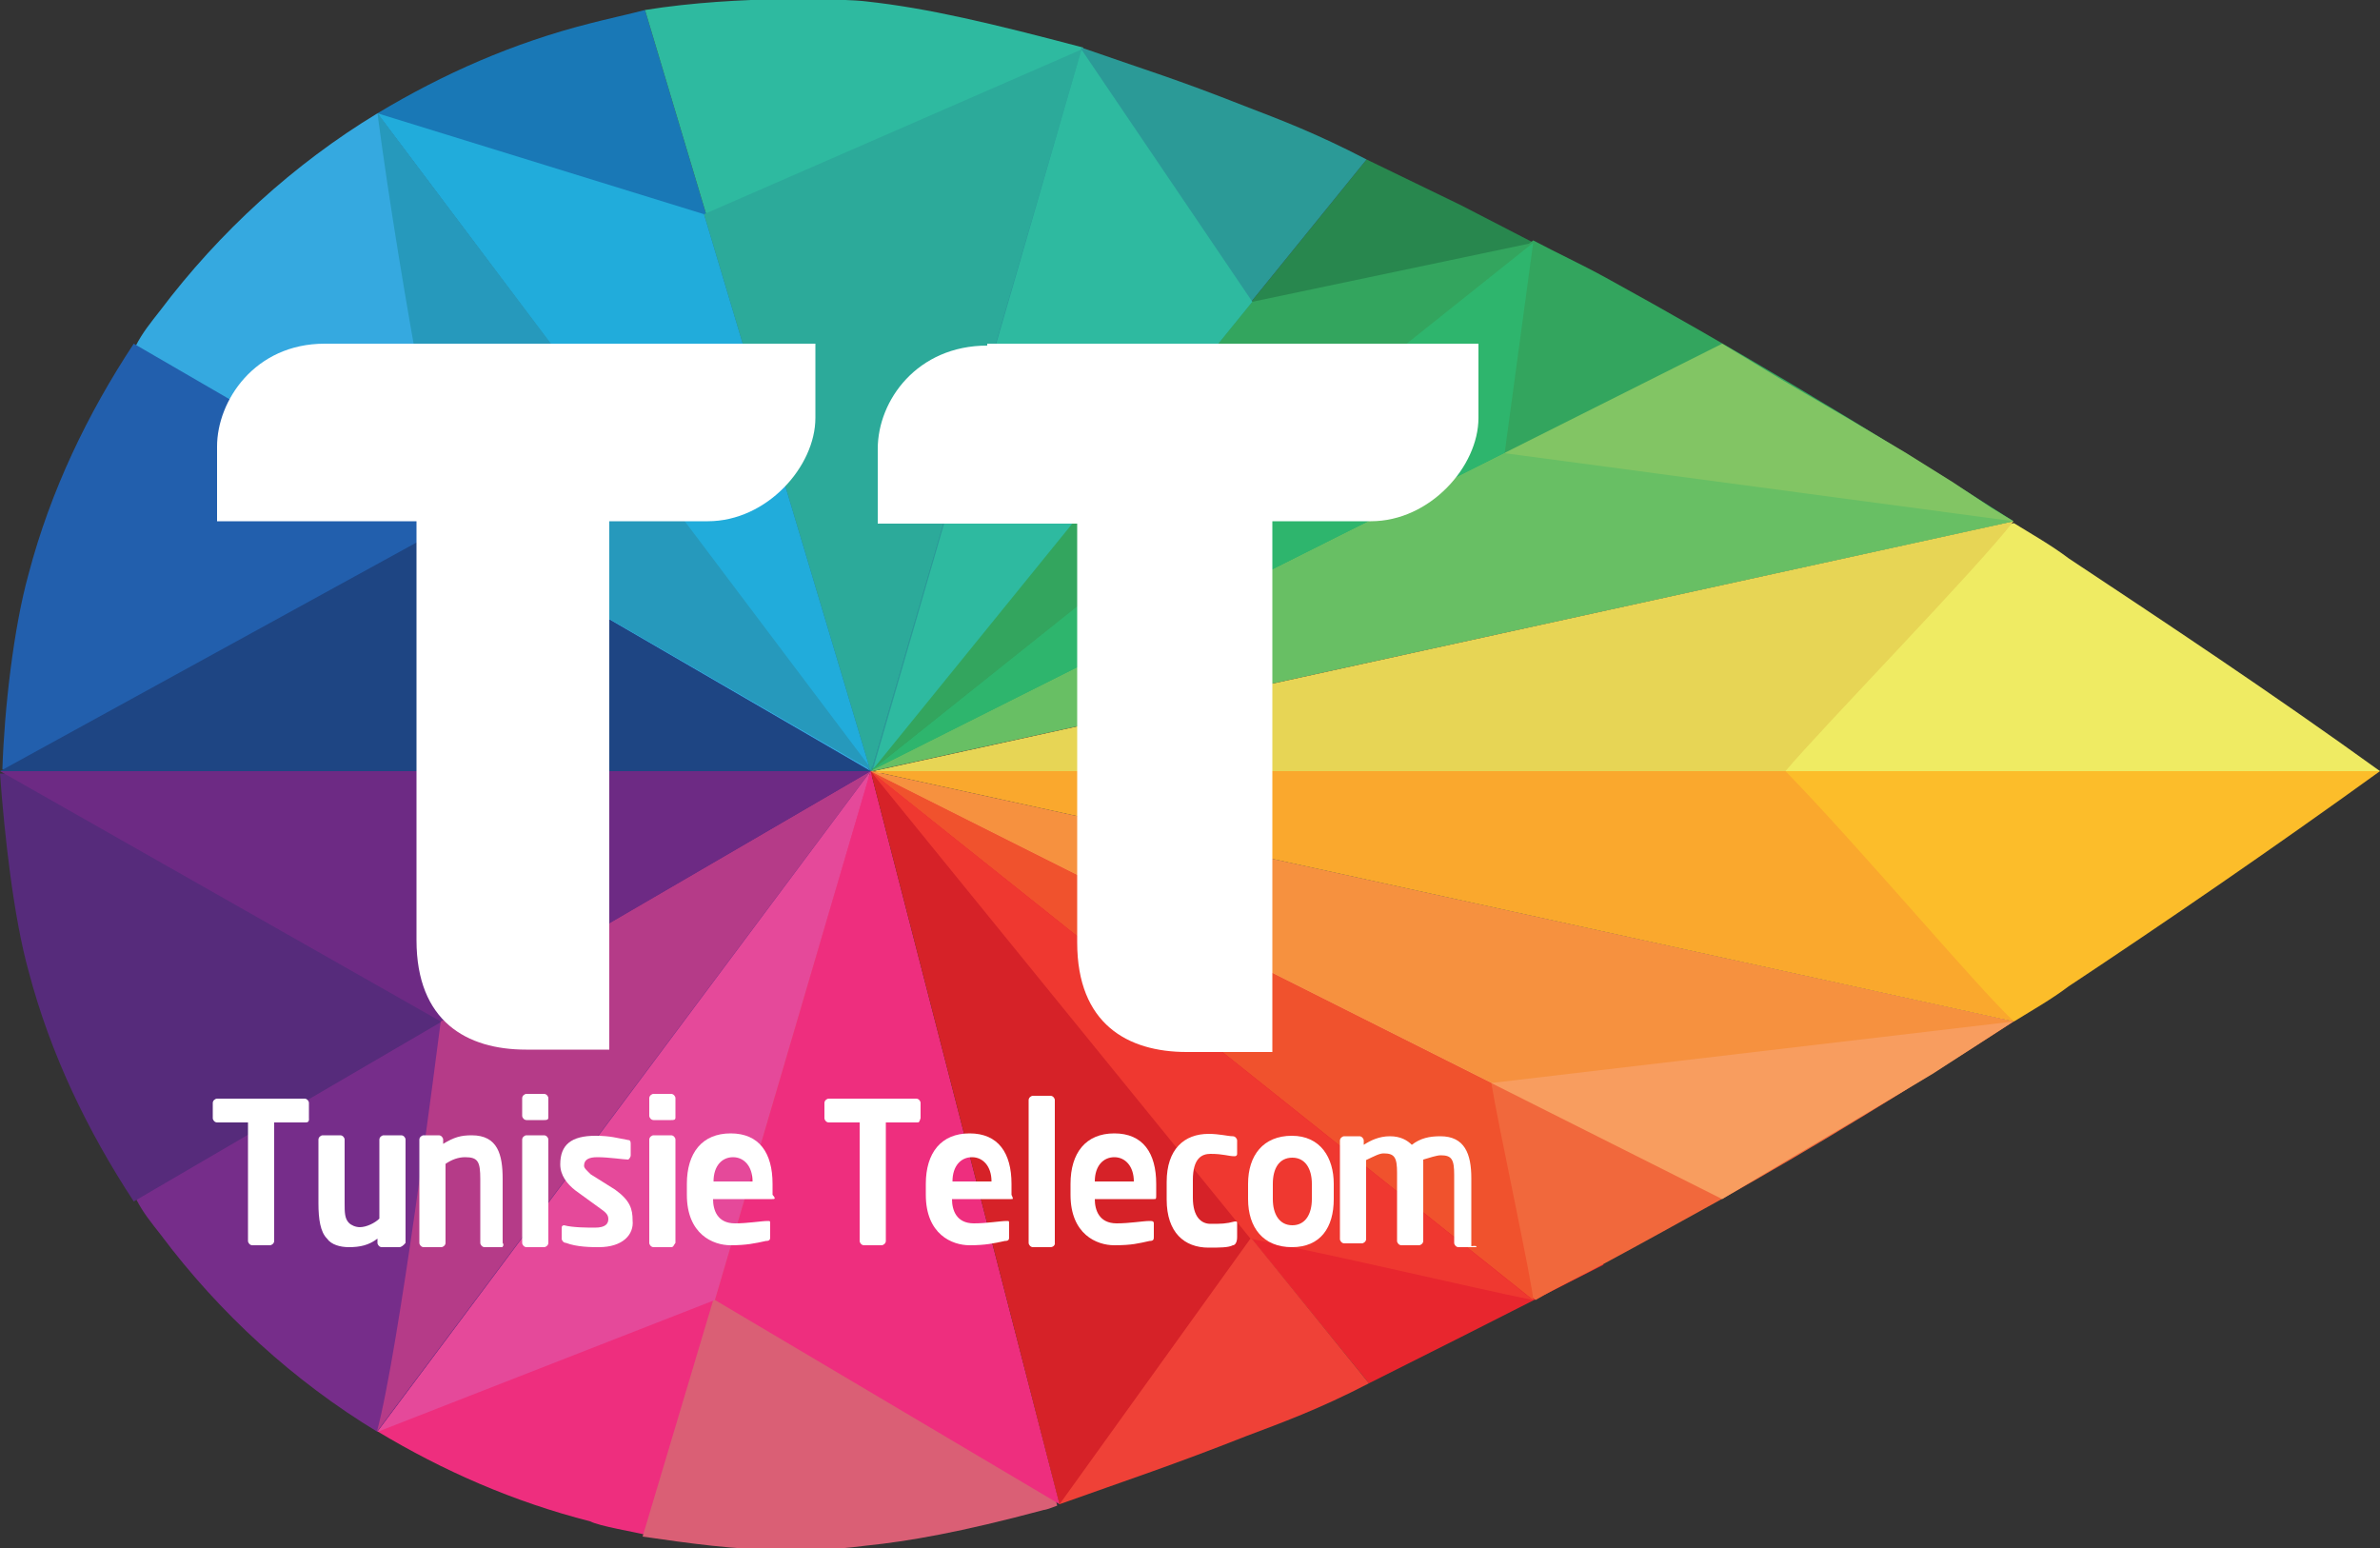 <?xml version="1.0" encoding="utf-8"?>
<!-- Generator: Adobe Illustrator 24.1.3, SVG Export Plug-In . SVG Version: 6.00 Build 0)  -->
<svg version="1.1" id="Layer_1" xmlns="http://www.w3.org/2000/svg" xmlns:xlink="http://www.w3.org/1999/xlink" x="0px" y="0px"
	 viewBox="0 0 500 325.3" style="enable-background:new 0 0 500 325.3;" xml:space="preserve">
<rect x="0" y="0" width="500" height="325.3" fill="#333333" stroke="none"/>
<style type="text/css">
	.st0{fill:#1978B6;}
	.st1{fill:#35A9E0;}
	.st2{fill:#225FAD;}
	.st3{fill:#2EBAA0;}
	.st4{fill:#28874E;}
	.st5{fill:#2B9A97;}
	.st6{fill:#33A55E;}
	.st7{fill:#EFEB63;}
	.st8{fill:#82C564;}
	.st9{fill:#E8262E;}
	.st10{fill:#F1683C;}
	.st11{fill:#FCBD2A;}
	.st12{fill:#F89D5F;}
	.st13{fill:#EE2E7E;}
	.st14{fill:#762D8A;}
	.st15{fill:#562B7B;}
	.st16{fill:#DA5F75;}
	.st17{fill:none;}
	.st18{fill:#EF4137;}
	.st19{fill:#F0522D;}
	.st20{fill:#EF3830;}
	.st21{fill:#E5499A;}
	.st22{fill:#B53B88;}
	.st23{fill:#6D2A84;}
	.st24{fill:#D62228;}
	.st25{fill:#21ACDB;}
	.st26{fill:#2699BC;}
	.st27{fill:#1E4583;}
	.st28{fill:#2CAA9A;}
	.st29{fill:#2EB56D;}
	.st30{fill:#E7D555;}
	.st31{fill:#68BF64;}
	.st32{fill:#FAA82D;}
	.st33{fill:#F6913F;}
	.st34{fill:#FFFFFF;}
</style>
<g>
	<path class="st0" d="M135.5,2.1c-1.8,0.5-9.7,2.3-11.5,2.8C107.8,9,93.1,15.5,79.3,23.8L183.4,162L135.5,2.1z"/>
	<path class="st1" d="M79.3,23.8C61.8,34.4,46.1,48.7,33.6,65.3c-1.8,2.3-3.7,4.6-5.1,7.4l154.8,89.9L79.3,23.8z"/>
	<path class="st2" d="M182.9,162L28.1,72.2C18.4,86.9,10.6,103.1,6,120.6l0,0l0,0c-3.2,11.5-5.1,28.6-5.5,41l0,0L182.9,162z"/>
	<path class="st3" d="M182,0.3c-3.7-0.5-26.7-1.4-46.5,1.8L183.4,162L227.6,10C208.3,4.9,194.9,1.7,182,0.3"/>
	<polygon class="st4" points="182.9,162 337.3,58.8 306.9,43.1 287.1,33.5 	"/>
	<path class="st5" d="M287.1,33.5c-10.6-5.5-18-8.3-25.3-11.1c-15.2-6-20.3-7.4-34.6-12.4L182.9,162L287.1,33.5z"/>
	<path class="st6" d="M423,109.5c-32.3-20.7-60.4-37.3-85.7-51.2c-5.1-2.8-10.1-5.1-15.2-7.8L182.9,162L423,109.5z"/>
	<path class="st7" d="M500,162c-23-16.6-45.2-31.3-65.4-44.7c-3.7-2.8-7.8-5.1-11.5-7.4l-239.6,52.5L500,162z"/>
	<polygon class="st8" points="423,109.5 418.4,106.7 410.1,101.2 400.5,95.2 388.9,88.3 374.7,80 361.8,72.2 182.9,162 	"/>
	<polygon class="st9" points="182.9,162 336.9,265.7 306.9,280.9 287.6,290.6 	"/>
	<path class="st10" d="M423,214.6c-22.1,14.3-42.4,26.7-61.3,37.3c-8.3,4.6-16.6,9.2-24.4,13.4c-5.1,2.8-10.1,5.1-14.7,7.8
		L182.9,162L423,214.6z"/>
	<path class="st11" d="M500,162c-23,16.6-45.2,31.8-65.4,45.2c-3.7,2.8-7.8,5.1-11.5,7.4L183.4,162L500,162z"/>
	<polygon class="st12" points="423,214.6 406,225.6 388.9,235.8 374.2,244.5 361.8,251.9 182.9,162 	"/>
	<path class="st13" d="M135.5,322.4c-1.8-0.5-9.7-1.8-11.5-2.8c-16.1-4.1-30.9-10.6-44.7-18.9L183.4,162L135.5,322.4z"/>
	<path class="st14" d="M79.3,300.8c-17.5-10.6-33.2-24.9-45.6-41.5c-1.8-2.3-3.7-4.6-5.1-7.4l154.8-90.3L79.3,300.8z"/>
	<path class="st15" d="M182.9,162L28.1,252.4C18.4,237.6,10.6,221.5,6,204l0,0l0,0c-3.2-11.5-5.1-29-6-41.5l0,0h182.9V162z"/>
	<path class="st16" d="M182,324.7c-3.7,0.5-9.2,0.9-9.2,0.9c-1.8,0-8.3,0-8.3,0c-10.1,0-19.8-1.4-29.5-2.8l47.9-160.4l39.2,153.9
		c0,0-2.3,0.9-2.8,0.9C201.8,321.9,190.8,323.8,182,324.7"/>
	<line class="st17" x1="222.6" y1="315.5" x2="182.9" y2="162"/>
	<path class="st18" d="M287.6,290.6c-10.6,5.5-18.4,8.3-25.8,11.1c-15.2,6-24.9,9.2-39.2,14.3L183.4,162L287.6,290.6z"/>
	<path class="st19" d="M182.9,162l139.2,111.1c0-2.8-7.4-36.9-8.8-45.6L182.9,162z"/>
	<path class="st20" d="M182.9,162l79.7,98.2c20.7,4.1,45.6,10.1,59.4,12.9L182.9,162z"/>
	<polygon class="st21" points="79.3,300.8 182.9,162 150.2,273.1 	"/>
	<path class="st22" d="M182.9,162l-90.3,52.5c-0.9,6.9-8.8,69.1-13.4,86.2L182.9,162"/>
	<polygon class="st23" points="0,162 182.9,162 92.6,214.6 	"/>
	<polygon class="st13" points="150.2,273.1 182.9,162 222.6,316 	"/>
	<polygon class="st24" points="262.7,260.2 182.9,162 222.6,316 	"/>
	<polygon class="st25" points="79.3,23.8 182.9,162 147.9,45 	"/>
	<path class="st26" d="M79.3,23.8C84.3,62,94,110.4,94,110.4l89.4,51.6L79.3,23.8z"/>
	<polygon class="st27" points="0,162 182.9,162 94,110.4 	"/>
	<polygon class="st28" points="147.9,45 182.9,162 227.2,10.4 	"/>
	<line class="st17" x1="227.2" y1="10.4" x2="182.9" y2="162"/>
	<polygon class="st6" points="322.1,51 263.1,63.4 182.9,162 	"/>
	<polygon class="st3" points="227.2,10.4 263.1,63.4 183.4,161.6 	"/>
	<polygon class="st29" points="322.1,51 182.9,162 316.1,95.2 	"/>
	<path class="st30" d="M375.1,162c6.9-8.3,40.6-42.9,47.9-52.5L183.4,162H375.1z"/>
	<polygon class="st31" points="423,109.5 316.1,95.2 182.9,162 	"/>
	<path class="st32" d="M375.1,162c15.7,16.1,40.1,45.2,47.9,52.5L183.4,162L375.1,162z"/>
	<polygon class="st33" points="423,214.6 313.4,227.5 182.9,162 	"/>
	<path class="st34" d="M64.1,235.8h-6.5v24.9c0,0.5-0.5,0.9-0.9,0.9H53c-0.5,0-0.9-0.5-0.9-0.9v-24.9h-6.5c-0.5,0-0.9-0.5-0.9-0.9
		v-3.2c0-0.5,0.5-0.9,0.9-0.9h18.4c0.5,0,0.9,0.5,0.9,0.9v3.2C65,235.8,64.5,235.8,64.1,235.8"/>
	<path class="st34" d="M83.9,262h-3.7c-0.5,0-0.9-0.5-0.9-0.9v-0.9c-1.8,1.4-3.7,1.8-6,1.8c-1.8,0-3.7-0.5-4.6-1.8
		c-1.4-1.4-1.8-4.1-1.8-7.4v-13.4c0-0.5,0.5-0.9,0.9-0.9h3.7c0.5,0,0.9,0.5,0.9,0.9v13.4c0,1.8,0,3.2,0.9,4.1
		c0.5,0.5,1.4,0.9,2.3,0.9c1.4,0,3.2-0.9,4.1-1.8v-16.6c0-0.5,0.5-0.9,0.9-0.9h3.7c0.5,0,0.9,0.5,0.9,0.9v21.7
		C84.8,261.6,84.3,262,83.9,262"/>
	<path class="st34" d="M105.5,262h-3.7c-0.5,0-0.9-0.5-0.9-0.9v-13.4c0-3.7-0.5-4.6-3.2-4.6c-1.4,0-2.8,0.5-4.1,1.4v16.6
		c0,0.5-0.5,0.9-0.9,0.9h-3.7c-0.5,0-0.9-0.5-0.9-0.9v-21.7c0-0.5,0.5-0.9,0.9-0.9h3.2c0.5,0,0.9,0.5,0.9,0.9v0.9
		c2.3-1.4,3.7-1.8,6-1.8c5.5,0,6.5,4.1,6.5,9.2v13.4C106,261.6,105.5,262,105.5,262"/>
	<path class="st34" d="M114.3,235.3h-3.7c-0.5,0-0.9-0.5-0.9-0.9v-3.7c0-0.5,0.5-0.9,0.9-0.9h3.7c0.5,0,0.9,0.5,0.9,0.9v4.1
		C115.2,235.3,114.7,235.3,114.3,235.3 M114.3,262h-3.7c-0.5,0-0.9-0.5-0.9-0.9v-21.7c0-0.5,0.5-0.9,0.9-0.9h3.7
		c0.5,0,0.9,0.5,0.9,0.9v21.7C115.2,261.6,114.7,262,114.3,262"/>
	<path class="st34" d="M125.8,262c-1.4,0-4.6,0-6.9-0.9c-0.5,0-0.9-0.5-0.9-0.9v-2.3c0-0.5,0.5-0.5,0.5-0.5l0,0
		c1.8,0.5,5.1,0.5,6.5,0.5c2.3,0,2.8-0.9,2.8-1.8c0-0.9-0.5-1.4-1.8-2.3l-5.1-3.7c-1.8-1.4-3.2-3.2-3.2-5.5c0-4.1,2.3-6,7.4-6
		c3.2,0,4.6,0.5,6.9,0.9c0.5,0,0.5,0.5,0.5,0.9v2.3c0,0.5-0.5,0.9-0.5,0.9l0,0c-0.9,0-4.1-0.5-6.5-0.5c-1.8,0-2.8,0.5-2.8,1.8
		c0,0.5,0.5,0.9,1.4,1.8l5.1,3.2c3.2,2.3,3.7,4.1,3.7,6.5C133.2,259.3,130.9,262,125.8,262"/>
	<path class="st34" d="M141,235.3h-3.7c-0.5,0-0.9-0.5-0.9-0.9v-3.7c0-0.5,0.5-0.9,0.9-0.9h3.7c0.5,0,0.9,0.5,0.9,0.9v4.1
		C141.9,235.3,141.5,235.3,141,235.3 M141,262h-3.7c-0.5,0-0.9-0.5-0.9-0.9v-21.7c0-0.5,0.5-0.9,0.9-0.9h3.7c0.5,0,0.9,0.5,0.9,0.9
		v21.7C141.5,261.6,141.5,262,141,262"/>
	<path class="st34" d="M162.2,251.9h-12.4l0,0c0,2.3,0.9,5.1,4.6,5.1c2.8,0,5.5-0.5,6.9-0.5l0,0c0.5,0,0.5,0,0.5,0.5v2.8
		c0,0.5,0,0.9-0.9,0.9c-2.3,0.5-4.1,0.9-7.4,0.9c-3.7,0-9.2-2.3-9.2-10.6v-2.3c0-6.5,3.2-10.6,9.2-10.6c6,0,8.8,4.1,8.8,10.6v2.3
		C163.1,251.9,162.7,251.9,162.2,251.9 M158.1,248.2c0-3.2-1.8-5.1-4.1-5.1c-2.3,0-4.1,1.8-4.1,5.1l0,0H158.1L158.1,248.2z"/>
	<path class="st34" d="M192.6,235.8h-6.5v24.9c0,0.5-0.5,0.9-0.9,0.9h-3.7c-0.5,0-0.9-0.5-0.9-0.9v-24.9h-6.5
		c-0.5,0-0.9-0.5-0.9-0.9v-3.2c0-0.5,0.5-0.9,0.9-0.9h18.4c0.5,0,0.9,0.5,0.9,0.9v3.2C193.1,235.8,193.1,235.8,192.6,235.8"/>
	<path class="st34" d="M212.4,251.9H200l0,0c0,2.3,0.9,5.1,4.6,5.1c2.8,0,5.5-0.5,6.9-0.5l0,0c0.5,0,0.5,0,0.5,0.5v2.8
		c0,0.5,0,0.9-0.9,0.9c-2.3,0.5-4.1,0.9-7.4,0.9c-3.7,0-9.2-2.3-9.2-10.6v-2.3c0-6.5,3.2-10.6,9.2-10.6c6,0,8.8,4.1,8.8,10.6v2.3
		C212.9,251.9,212.9,251.9,212.4,251.9 M208.3,248.2c0-3.2-1.8-5.1-4.1-5.1s-4.1,1.8-4.1,5.1l0,0H208.3L208.3,248.2z"/>
	<path class="st34" d="M220.7,262h-3.7c-0.5,0-0.9-0.5-0.9-0.9v-30c0-0.5,0.5-0.9,0.9-0.9h3.7c0.5,0,0.9,0.5,0.9,0.9v30
		C221.7,261.6,221.2,262,220.7,262"/>
	<path class="st34" d="M242.4,251.9H230l0,0c0,2.3,0.9,5.1,4.6,5.1c2.8,0,5.5-0.5,6.9-0.5l0,0c0.5,0,0.9,0,0.9,0.5v2.8
		c0,0.5,0,0.9-0.9,0.9c-2.3,0.5-3.7,0.9-7.4,0.9s-9.2-2.3-9.2-10.6v-2.3c0-6.5,3.2-10.6,9.2-10.6s8.8,4.1,8.8,10.6v2.3
		C242.9,251.9,242.9,251.9,242.4,251.9 M238.2,248.2c0-3.2-1.8-5.1-4.1-5.1s-4.1,1.8-4.1,5.1l0,0H238.2L238.2,248.2z"/>
	<path class="st34" d="M259,261.6c-0.9,0.5-2.8,0.5-5.1,0.5c-5.1,0-8.8-3.2-8.8-10.1v-3.7c0-6.9,3.7-10.1,8.8-10.1
		c2.3,0,4.1,0.5,5.1,0.5c0.5,0,0.9,0.5,0.9,0.9v2.8c0,0.5-0.5,0.5-0.5,0.5l0,0c-1.4,0-2.3-0.5-5.1-0.5c-1.8,0-3.7,0.9-3.7,5.5v3.7
		c0,4.1,1.8,5.5,3.7,5.5c2.3,0,3.2,0,5.1-0.5l0,0c0.5,0,0.5,0,0.5,0.5v2.8C259.9,261.1,259.4,261.6,259,261.6"/>
	<path class="st34" d="M271.4,262c-6,0-9.2-4.1-9.2-10.1v-3.2c0-6,3.2-10.1,9.2-10.1s8.8,4.6,8.8,10.1v3.2
		C280.2,257.9,277.4,262,271.4,262 M275.6,248.7c0-3.2-1.4-5.5-4.1-5.5c-2.8,0-4.1,2.3-4.1,5.5v3.2c0,3.2,1.4,5.5,4.1,5.5
		s4.1-2.3,4.1-5.5V248.7z"/>
	<path class="st34" d="M310.1,262h-3.7c-0.5,0-0.9-0.5-0.9-0.9v-14.3c0-3.2-0.5-4.1-2.8-4.1c-0.9,0-2.3,0.5-3.7,0.9
		c0,0.9,0,1.8,0,2.8v14.3c0,0.5-0.5,0.9-0.9,0.9h-3.7c-0.5,0-0.9-0.5-0.9-0.9v-14.3c0-3.2-0.5-4.1-2.8-4.1c-0.9,0-1.8,0.5-3.7,1.4
		v16.6c0,0.5-0.5,0.9-0.9,0.9h-3.7c-0.5,0-0.9-0.5-0.9-0.9v-20.7c0-0.5,0.5-0.9,0.9-0.9h3.2c0.5,0,0.9,0.5,0.9,0.9v0.9
		c1.4-0.9,3.2-1.8,5.5-1.8c2.3,0,3.7,0.9,4.6,1.8c1.8-1.4,3.7-1.8,6-1.8c5.1,0,6.5,3.7,6.5,8.8v14.3
		C310.6,261.6,310.1,262,310.1,262"/>
	<path class="st34" d="M45.6,93.8v15.7h41.9v88c0,17.1,10.6,23,23,23h17.5V109.5h20.7c12.4,0,22.6-11.5,22.6-21.7V72.2H68.2
		C53.5,72.2,45.6,84.2,45.6,93.8"/>
	<path class="st34" d="M207.4,72.6c-14.7,0-23,11.5-23,21.7V110h41.9v88c0,17.1,10.6,23,23,23h18V109.5H288
		c12.4,0,22.6-11.5,22.6-21.7V72.2H207.4V72.6z"/>
</g>
</svg>
